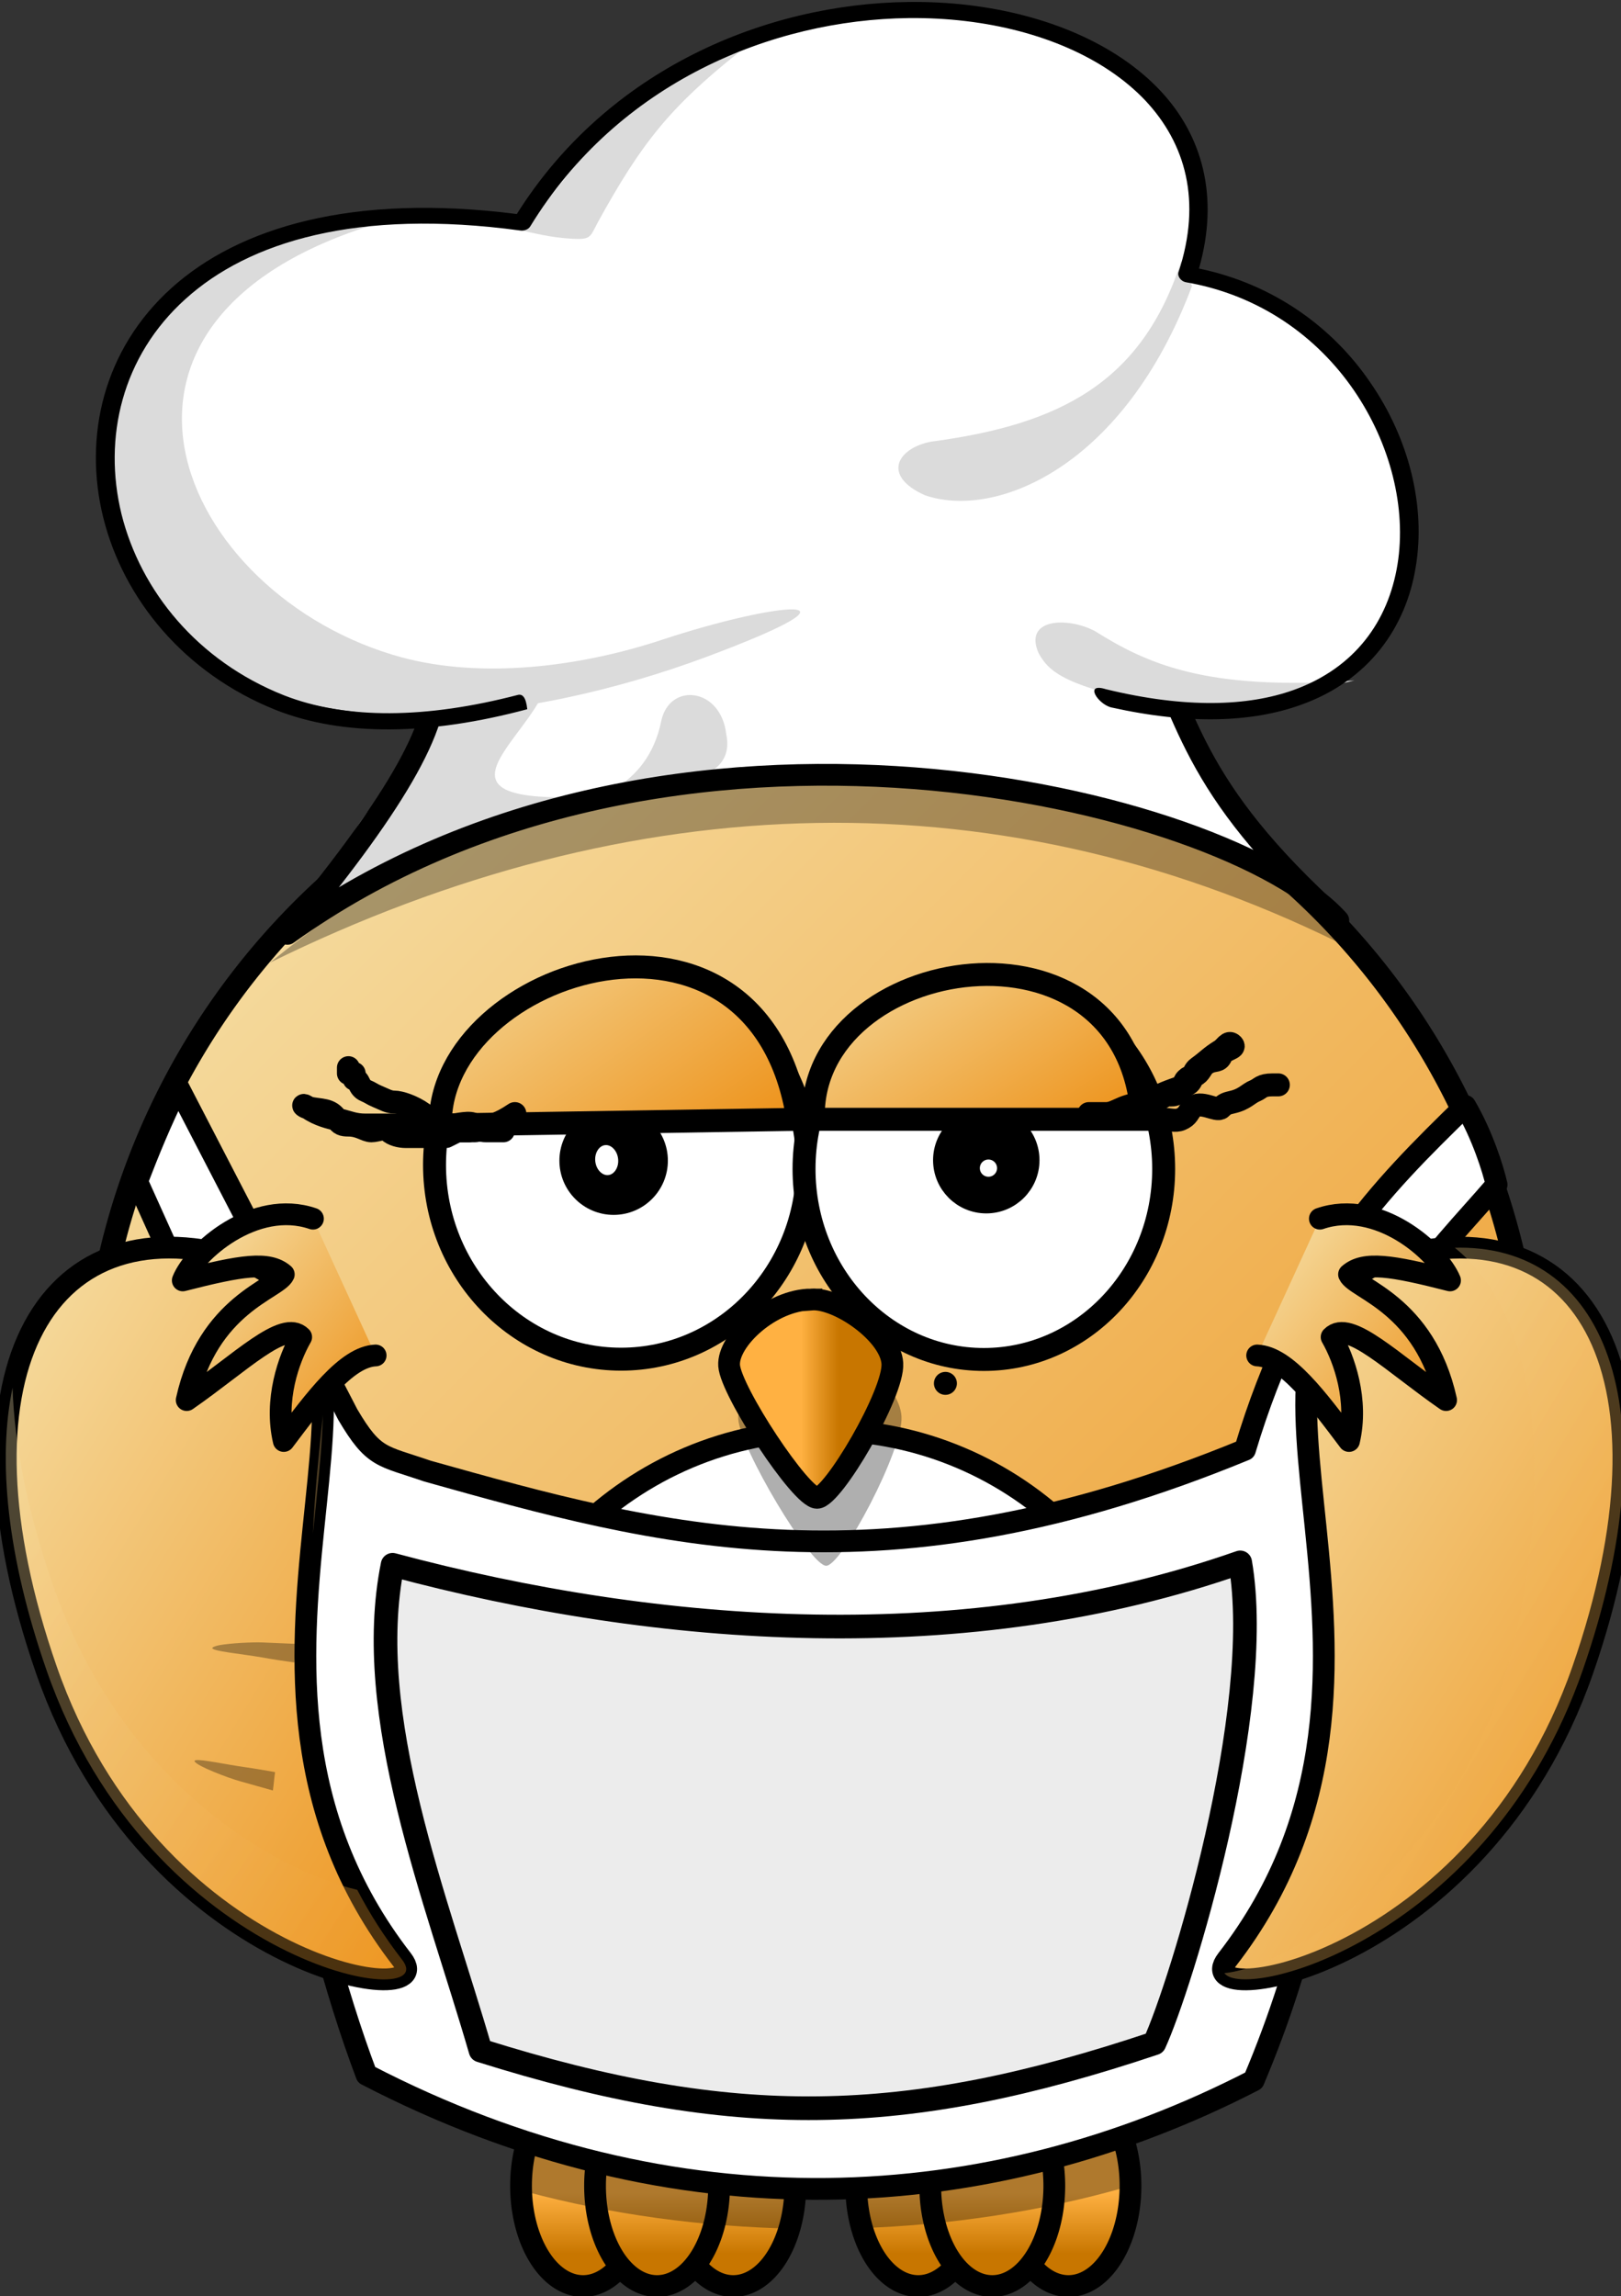<?xml version="1.0" encoding="UTF-8"?>
<svg viewBox="0 0 353 500" xmlns="http://www.w3.org/2000/svg" xmlns:xlink="http://www.w3.org/1999/xlink">
<rect x="0" y="0" width="353" height="500" fill="#333333" stroke="none"/>
<defs>
<linearGradient id="b">
<stop stop-color="#ffb142" offset="0"/>
<stop stop-color="#c87600" offset="1"/>
</linearGradient>
<linearGradient id="c" x1="1.351" x2="1.351" y1=".533" y2=".839" xlink:href="#b"/>
<linearGradient id="d" x1="2.562" x2="2.562" y1=".533" y2=".839" xlink:href="#b"/>
<linearGradient id="e" x1="1.965" x2="1.965" y1=".533" y2=".839" xlink:href="#b"/>
<linearGradient id="f" x1="-1.351" x2="-1.351" y1=".533" y2=".839" xlink:href="#b"/>
<linearGradient id="g" x1="-.14" x2="-.14" y1=".533" y2=".839" xlink:href="#b"/>
<linearGradient id="h" x1="-.737" x2="-.737" y1=".533" y2=".839" xlink:href="#b"/>
<linearGradient id="i" x1=".441" x2=".667" y1=".635" y2=".635" xlink:href="#b"/>
<linearGradient id="a" y2="1">
<stop stop-color="#f6e6b3" offset="0"/>
<stop stop-color="#ed9016" offset="1"/>
</linearGradient>
</defs>
<path transform="translate(-2.398 -.004) matrix(.948 0 0 .948 -2163.7 116.66)" d="m2467.6 379.05a14.25 23.024 0 0 1-28.5 0 14.25 23.024 0 1 1 28.5 0z" fill="url(#c)" stroke="#000" stroke-linecap="round" stroke-linejoin="round" stroke-width="5"/>
<path transform="translate(-2.398 -.004) matrix(.948 0 0 .948 -2163.7 116.66)" d="m2433.1 379.05a14.25 23.024 0 0 1-28.5 0 14.25 23.024 0 1 1 28.5 0z" fill="url(#d)" stroke="#000" stroke-linecap="round" stroke-linejoin="round" stroke-width="5"/>
<path transform="translate(-2.398 -.004) matrix(.948 0 0 .948 -2163.7 116.66)" d="m2450.1 379.05a14.25 23.024 0 0 1-28.5 0 14.25 23.024 0 1 1 28.5 0z" fill="url(#e)" stroke="#000" stroke-linecap="round" stroke-linejoin="round" stroke-width="5"/>
<path transform="translate(-2.398 -.004) matrix(.948 0 0 .948 -2163.7 116.66)" d="m2544.6 379.05a14.25 23.024 0 0 1-28.5 0 14.25 23.024 0 1 1 28.5 0z" fill="url(#f)" stroke="#000" stroke-linecap="round" stroke-linejoin="round" stroke-width="5"/>
<path transform="translate(-2.398 -.004) matrix(.948 0 0 .948 -2163.7 116.66)" d="m2510.1 379.05a14.25 23.024 0 0 1-28.5 0 14.25 23.024 0 1 1 28.5 0z" fill="url(#g)" stroke="#000" stroke-linecap="round" stroke-linejoin="round" stroke-width="5"/>
<path transform="translate(-2.398 -.004) matrix(.948 0 0 .948 -2163.7 116.66)" d="m2527.1 379.05a14.25 23.024 0 0 1-28.5 0 14.25 23.024 0 1 1 28.5 0z" fill="url(#h)" stroke="#000" stroke-linecap="round" stroke-linejoin="round" stroke-width="5"/>
<path transform="translate(-2.398 -.004) matrix(.948 0 0 .948 -2163.7 116.66)" d="m2418.9 356.02c-5.8 0-10.8 5.63-13 13.69 18.9 5.07 39.8 8.03 61.7 8.44-0.3-12.29-6.6-22.13-14.2-22.13-3.3 0-6.4 1.83-8.8 4.88-2.4-3.05-5.4-4.88-8.7-4.88-3.2 0-6.2 1.71-8.5 4.56-2.4-2.85-5.3-4.56-8.5-4.56zm77 0c-7.7 0-13.9 9.79-14.2 22.03 21.8-0.7 42.6-3.98 61.4-9.34-2.4-7.52-7.2-12.69-12.7-12.69-3.3 0-6.4 1.83-8.8 4.88-2.4-3.05-5.4-4.88-8.7-4.88-3.2 0-6.2 1.71-8.5 4.56-2.4-2.85-5.3-4.56-8.5-4.56z" fill-opacity=".314"/>
<path d="m333.68 308.97a156.87 156.87 8.5377e-7 0 1-313.75 0 156.87 156.87 8.5377e-7 1 1 313.75 0z" fill="url(#a)" stroke="#000" stroke-linecap="round" stroke-width="5"/>
<path transform="translate(-2.398 -.004) matrix(.948 0 0 .948 -2163.7 116.66)" d="m2409.4 360.68c-5.8 0-1.2 11.72-3.4 19.78 18.9 5.07 39.8 8.03 61.7 8.44-0.3-12.29-6.6-22.13-14.2-22.13-3.3 0-6.4 1.83-8.8 4.88-2.4-3.05-5.4-4.88-8.7-4.88-3.2 0-6.2 1.71-8.5 4.57-2.4-2.86-14.9-10.66-18.1-10.66zm86.6 6.09c-7.7 0-13.9 9.79-14.2 22.03 21.8-0.7 42.6-3.98 61.4-9.34-2.4-7.52 5.6-16.84 0-16.84-3.3 0-19.1 5.98-21.5 9.03-2.4-3.05-5.4-4.88-8.7-4.88-3.2 0-6.2 1.71-8.5 4.57-2.4-2.86-5.3-4.57-8.5-4.57z" fill-opacity=".314"/>
<path transform="translate(-2.398 -.004) matrix(.948 0 0 .948 -2163.7 116.66)" d="m2554.6 285.74c-26.5-4.92-2.3 21.63-6.4 31.23-16-7.89-9.9 18.25-17.2 25.52-13.7-0.74-15.9 13.14-25.5 17.2-11.6-6.43-20.1 6.31-31.2 6.31s-17.6-12.24-31.2-6.31c-9.6-4.06-11.8-17.44-25.6-17.2-7.2-7.27-6.1-34.91-17.2-25.52-4-9.6 14.7-38.15-6.3-31.23 0-11.08 22.3-31.63 6.3-31.23 4.1-9.6 24.5-16.75 17.2-25.52 14.6-14.52 34.6-23.51 56.8-23.51 22.1 0 42.2 8.99 56.7 23.51-10.7 5.27 13.2 15.92 17.2 25.52-17.9-0.9 6.4 20.15 6.4 31.23z" fill="#fff" stroke="#000" stroke-linecap="round" stroke-linejoin="round" stroke-width="5"/>
<path transform="translate(-2.398 -.004) matrix(.948 0 0 .948 -2163.7 116.66)" d="m2316.4 148.33c2.7-7.01 5.4-13.68 9.4-21.77l39 75.32c6 10.18 7.8 9.37 18.3 12.99 53 14.87 104.6 29.37 187.8-4.89 12.4-41.34 31.1-60 50.6-79 3.9 6.63 6.4 14.53 7.2 18.1-15.1 17.57-30.2 30.09-41.3 74.7 5.7 25.99 9.8 73.54-14.5 131.06-60.7 31.31-132.8 35.54-203.8-1.3-14.4-38.19-26.8-100.76-23.5-140.43l-29.2-64.78z" fill="#fff" stroke="#000" stroke-linecap="round" stroke-linejoin="round" stroke-width="5"/>
<path transform="translate(-2.398 -.004) matrix(.948 0 0 .948 -2163.7 116.66)" d="m2596.2 95.356c-61.8-72.302-169.8-61.825-249.3 2.741 83.2-40.943 168.7-43.771 249.3-2.741z" fill-opacity=".314"/>
<g transform="translate(1.25) matrix(.948 0 0 .948 -2.368 149.72)" fill="url(#a)" fill-rule="evenodd">
<path d="m55.736 131.04c48.114 17.3-14.163 94.15 37.82 161.2 9.604 12.39-57.868 2.09-81.723-66.59-23.199-66.78-1.133-107.54 43.903-94.61z" stroke="#000" stroke-width="5"/>
<path d="m4.062 160.84c-3.452 16.51-1.298 38.68 7.782 64.82 23.855 68.67 91.326 78.98 81.718 66.59-4.108-5.3-7.52-10.67-10.312-16.06-18.952-4.54-54.048-24.38-69.906-70.03-5.88-16.93-8.854-32.18-9.281-45.32zm71.282 6.35c-0.883 8.53-1.856 17.61-2.282 27.12 0.994-9.79 2.08-18.94 2.282-27.12z" fill-opacity=".314"/>
</g>
<path transform="translate(-2.398 -.004) matrix(.948 0 0 .948 -2163.7 116.66)" d="m2356.8 156.89c-13.4-4.6-27.3 7.59-29.9 14.18 13.5-3.45 19.7-4.42 23.2-1.38-1.5 3.37-17.4 6.75-22.3 28.87 12.4-8.61 22.3-18.57 26.3-14.48-2.9 5.04-6.2 14.5-4 23.88 7.1-9.42 14.4-19.38 21.1-19.65" fill="url(#a)" fill-rule="evenodd" stroke="#000" stroke-linecap="round" stroke-linejoin="round" stroke-width="5"/>
<path transform="translate(-2.398 -.004) matrix(.948 0 0 .948 -2163.7 116.66)" d="m2375.1 236.39c61.4 16.45 132 21.46 194.7-0.55 5.9 34.05-13.7 97.43-19.7 110.47-57.5 19.27-96.7 19.92-154.8 1.66-10-34.55-27.2-76.93-20.2-111.58z" fill="#ececec" stroke="#000" stroke-linecap="round" stroke-linejoin="round" stroke-width="5.433"/>
<g transform="translate(-2.398 -.004) matrix(.948 0 0 .948 -2192.3 -820.57)">
<path d="m2438.9 1022.8 128.7-22.2c13.2 27.9 34.5 54.6 45.2 69-68.7-41.4-172.7-32.4-225 6.9 5.4-22.6 24.7-43.5 51.1-53.7z" fill="#fff"/>
<path d="m2432.9 1027c-2.2-13.5 3.9-25.4 7.3-12 9.3 15-40.6 37.5 16.2 33.2-1.6-1.9-9.3 1-9.3 1 2.1 0.8 16.7-1.9 19.9-18.1 2-8.9 13.7-7.5 14.9 3.1 2.5 11.8-14.7 11.4-21.2 12.7-17-0.5-61.2 15.8-74.6 29.4 2.1-17.3 32.4-29.5 29.3-54l17.5 4.7z" fill="#dbdbdb"/>
<path d="m2414.9 1020 161.8-13c11.1 22.9 11.5 39.1 45.8 70-25.5-28.3-153.8-59.8-241.4 3.1 23.2-28 36-48.1 33.8-60.1z" fill="none" stroke="#000" stroke-linecap="round" stroke-linejoin="round" stroke-width="5"/>
<path d="m2433.3 916.73c50.1-77.58 178.6-52.78 153.8 11.18 72.6 16.23 75.9 140.29-50.1 90.29-21.3 7.4-42.4 15.1-74.6-0.3-116.8 51.2-161.9-117.52-29.1-101.17z" fill="#fff"/>
<path d="m2484.8 877.6c-15.8 12.59-22.4 20.93-32.2 38.71-2 3.64-1.6 4.35-5.9 4.13-5.5-0.29-9.5-1.47-12-1.94 13.8-14.15 20.6-32.12 50.1-40.9z" fill="#dbdbdb"/>
<path d="m2341 957.83c3.1-19.53 29-44.64 65.1-42.14-79.9 21.35-50 87.01 1.3 100.91 18.3 4.9 40.6 2.3 59.9-4.1 26-8.6 50.7-11.2 10 4-40.5 15.1-96.8 22.7-122.5-6.8-15.5-11.29-15.2-36.8-13.8-51.87z" fill="#dbdbdb"/>
<path d="m2553.7 1015.7c-3.6-8 6.4-8.5 12.8-5.2 11.7 7.3 25.2 13.9 59.7 11.4l-32.4 7.6c-34.2-5.1-37.6-9.5-40.1-13.8z" fill="#dbdbdb"/>
<path d="m2527.5 979.33c-10.1-4.57-6.1-10.87 1.5-12.3 29.4-3.89 48.4-13.48 57.4-41.42l2.5 5.66c-15.6 41.69-45.2 53.72-61.4 48.06z" fill="#dbdbdb"/>
<path d="m2523.7 866.04c-32.6 0.4-68.9 15.31-89.9 48.71-37.7-4.81-63.8 3.03-79.3 16.97-15.7 14.13-20.3 34.2-15.7 52.76 4.6 18.52 18.4 35.72 39.7 44.22 15.5 6.1 35.3 5.8 57.7-0.2-0.3-2.8-1.1-3.5-2.1-3.3-21.1 5.5-39.5 5.7-53.8 0.1-19.9-7.9-32.9-24-37.3-41.58-4.3-17.55 0.1-36.34 14.7-49.46 14.5-13.12 39.4-20.81 76.9-15.72 0.9 0.13 1.9-0.28 2.3-0.97 20.2-33.03 55.5-47.46 86.9-47.83 4.5-0.05 8.9 0.19 13.1 0.69 17.1 2.03 32 8.44 41.3 18.27 9.2 9.83 13 23.05 7.6 39.41-0.3 0.98 0.6 2.12 1.7 2.31 17 2.94 30.2 12.59 38.6 24.84 8.4 12.26 12.1 27.08 10 39.99-2.1 12.95-9.7 23.75-23.9 28.85-10.4 3.7-24.6 4.3-43.1-0.2-5.1-1.6-1.8 3.5 1.3 4.2 18 4 32.4 3.4 43.5-0.6 15.7-5.6 24.2-17.9 26.4-31.74 2.3-13.86-1.5-29.42-10.5-42.39-8.5-12.46-22-22.5-39.3-26.1 4.7-16.5 0.8-30.55-8.9-40.88-10.1-10.73-26.1-17.5-44.1-19.64-4.5-0.53-9.1-0.77-13.8-0.71z" stroke-width="5"/>
</g>
<path transform="translate(-2.398 -.004) matrix(.948 0 0 .948 -2163.7 116.66)" d="m2473.5 186.07c-9.3 0-19.4 10.33-19 16.85s16.5 33.7 20.2 33.7c3.6 0 17.7-26.63 17.3-34.24s-12.5-16.85-18.5-16.31z" fill-opacity=".314" fill-rule="evenodd"/>
<path transform="translate(-2.398 -.004) matrix(.948 0 0 .948 -2163.7 116.66)" d="m2471.3 175.46c-9.2 0-19.3 9.31-18.9 15.18 0.4 5.88 16.5 30.37 20.2 30.37 3.6 0 17.7-24 17.3-30.86-0.4-6.85-12.5-15.18-18.6-14.69z" fill="url(#i)" fill-rule="evenodd" stroke="#000" stroke-width="5"/>
<path transform="translate(-2.398 -.004) matrix(.948 0 0 .948 -2163.7 116.66)" d="m2335.3 254.86c-0.8 0.17-1.4 0.37-1.6 0.6-0.4 0.76 6.7 1.39 11.4 2.21 2.3 0.42 4.8 0.8 7.4 1.16 0.3-1.44 0.6-2.85 1-4.24l-8.4-0.36c-2-0.08-7.1 0.14-9.8 0.63zm-5.4 26.42c-0.2 0.03-0.3 0.1-0.3 0.2 0.2 1.04 7.9 3.95 10.5 4.65l7.5 2.11c0.2-1.43 0.3-2.82 0.5-4.23-2.4-0.41-4.7-0.82-7-1.14-4.1-0.57-10-1.86-11.2-1.59z" fill-opacity=".314"/>
<g transform="translate(-2.398 -.004) matrix(.948 0 0 .948 .031 149.73)" fill="url(#a)" fill-rule="evenodd">
<path d="m322.18 131.04c-48.11 17.3 14.16 94.15-37.82 161.2-9.61 12.39 57.87 2.09 81.72-66.59 23.2-66.78 1.13-107.54-43.9-94.61z" stroke="#000" stroke-width="5"/>
<path d="m337.94 128.66c-0.42 0-0.83 0.02-1.25 0.03 16.21 13.06 23.07 43.29 14.78 85.34-11.02 55.9-53.58 80.01-67.72 81.28 4.59 6.53 60.97-8.12 82.34-69.65 20.3-58.44 5.92-96.95-28.15-97z" fill-opacity=".314"/>
</g>
<path transform="translate(-2.398 -.004) matrix(.948 0 0 .948 -2163.7 116.66)" d="m2588.1 156.89c13.4-4.6 27.2 7.59 29.9 14.18-13.5-3.45-19.7-4.42-23.2-1.38 1.5 3.37 17.4 6.75 22.3 28.87-12.4-8.61-22.3-18.57-26.3-14.48 2.9 5.04 6.2 14.5 4 23.88-7.1-9.42-14.4-19.38-21.1-19.65" fill="url(#a)" fill-rule="evenodd" stroke="#000" stroke-linecap="round" stroke-linejoin="round" stroke-width="5"/>
<circle cx="140.25" cy="259.38" rx="44.375" ry="44.375" fill="#fff" stroke="#000" stroke-linecap="round" stroke-width="5"/>
<ellipse cx="135.25" cy="253.67" rx="40.625" ry="42.312" fill="#fff" stroke="#000" stroke-linecap="round" stroke-width="5"/>
<ellipse cx="214.25" cy="254.55" rx="39.158" ry="41.495" fill="#fff" stroke="#000" stroke-linecap="round" stroke-width="5"/>
<circle cx="205.88" cy="301.25" r="2.5" stroke-linecap="round" stroke-linejoin="round" stroke-width="5"/>
<ellipse cx="133.63" cy="252.75" rx="9.311" ry="9.311" stroke="#000" stroke-linecap="round" stroke-linejoin="round" stroke-width="5"/>
<ellipse cx="214.78" cy="252.65" rx="9.088" ry="9.088" stroke="#000" stroke-linecap="round" stroke-linejoin="round" stroke-width="5"/>
<ellipse transform="rotate(-6.15 132.12 252.64) translate(-5 -6.25)" cx="137.12" cy="258.88" rx="5" ry="5.779" fill="#fff" stroke="#000" stroke-linecap="round" stroke-linejoin="round" stroke-width="5"/>
<circle cx="215.25" cy="254.38" r="4.375" fill="#fff" stroke="#000" stroke-linecap="round" stroke-linejoin="round" stroke-width="5"/>
<path d="m95.875 245 77.875-1.25c-8.46-54.58-78.167-32.92-77.875 1.25z" fill="url(#a)" stroke="#000" stroke-linecap="round" stroke-width="5"/>
<path d="m177.12 243.75h71.63c-2.63-47.5-72.75-36.25-71.63 0z" fill="url(#a)" stroke="#000" stroke-linecap="round" stroke-width="5"/>
<path d="m237.12 242.5h7.5c1.26 0 2.5-1.25 3.76-1.25 1.24 0 1.24-1.25 3.74-2.5s3.95-1.54 6.26-2.5c1.63-0.68 1.06-2.72 2.5-3.75 2.26-1.63 2.62-2.28 5-3.75 1.06-0.66 1.61-2.13 2.5-1.25 0.88 0.88-1.83 0.87-2.5 2.5-0.48 1.15-1.35 0.77-2.5 1.25-1.64 0.68-1.62 1.62-2.5 2.5-0.89 0.88-1.62 0.37-2.5 1.25-0.89 0.88-0.37 1.62-1.26 2.5-1.76 1.77-2.86 0.37-3.74 1.25-0.89 0.88-3.37 0.57-5 1.25-1.16 0.48-2.6 0.77-3.76 1.25-1.63 0.68-2.5 1.25-3.74 1.25l-1.26 1.25h-1.24" fill="none" stroke="#000" stroke-linecap="round" stroke-linejoin="round" stroke-width="5"/>
<path d="m242.12 243.75h11.26c1.24 0 2.59 0.48 3.74 0 1.64-0.68 1.62-1.62 2.5-2.5 1.77-1.77 5.37 0.88 6.26 0 0.88-0.88 1.28-0.96 2.5-1.25 2.72-0.64 3.36-1.82 5-2.5 1.15-0.48 1.24-1.25 3.74-1.25h1.26" fill="none" stroke="#000" stroke-linecap="round" stroke-linejoin="round" stroke-width="5"/>
<path d="m112.12 242.5c-3.74 2.5-5 2.5-6.24 2.5-1.26 0-1.26 1.25-2.5 1.25h-5.005c-1.25 0-2.022-0.1-2.5-1.25-0.676-1.63-2.316-1.47-3.75-2.5-2.267-1.63-5-2.5-6.25-2.5s-2.117-0.57-3.75-1.25c-1.155-0.48-1.345-0.77-2.5-1.25-1.633-0.68-1.25-2.5-2.5-2.5v-1.25h-1.25v-1.25" fill="none" stroke="#000" stroke-linecap="round" stroke-linejoin="round" stroke-width="5"/>
<path d="m109.62 246.25h-3.74c-1.26 0-1.62-0.37-2.5-1.25-0.89-0.88-3.755 0-5.005 0h-18.75c-2.5 0-3.53-0.61-6.25-1.25-1.217-0.29-3.983-0.87-6.25-2.5-1.434-1.03-1.217-0.29 0 0 2.72 0.64 4.781 0.12 6.25 2.5 0.657 1.06 1.25 1.25 2.5 1.25 2.5 0 3.75 1.25 5 1.25s2.866-0.88 3.75 0 2.5 1.25 3.75 1.25h8.75l2.5-1.25h2.495" fill="none" stroke="#000" stroke-linecap="round" stroke-linejoin="round" stroke-width="5"/>
</svg>
